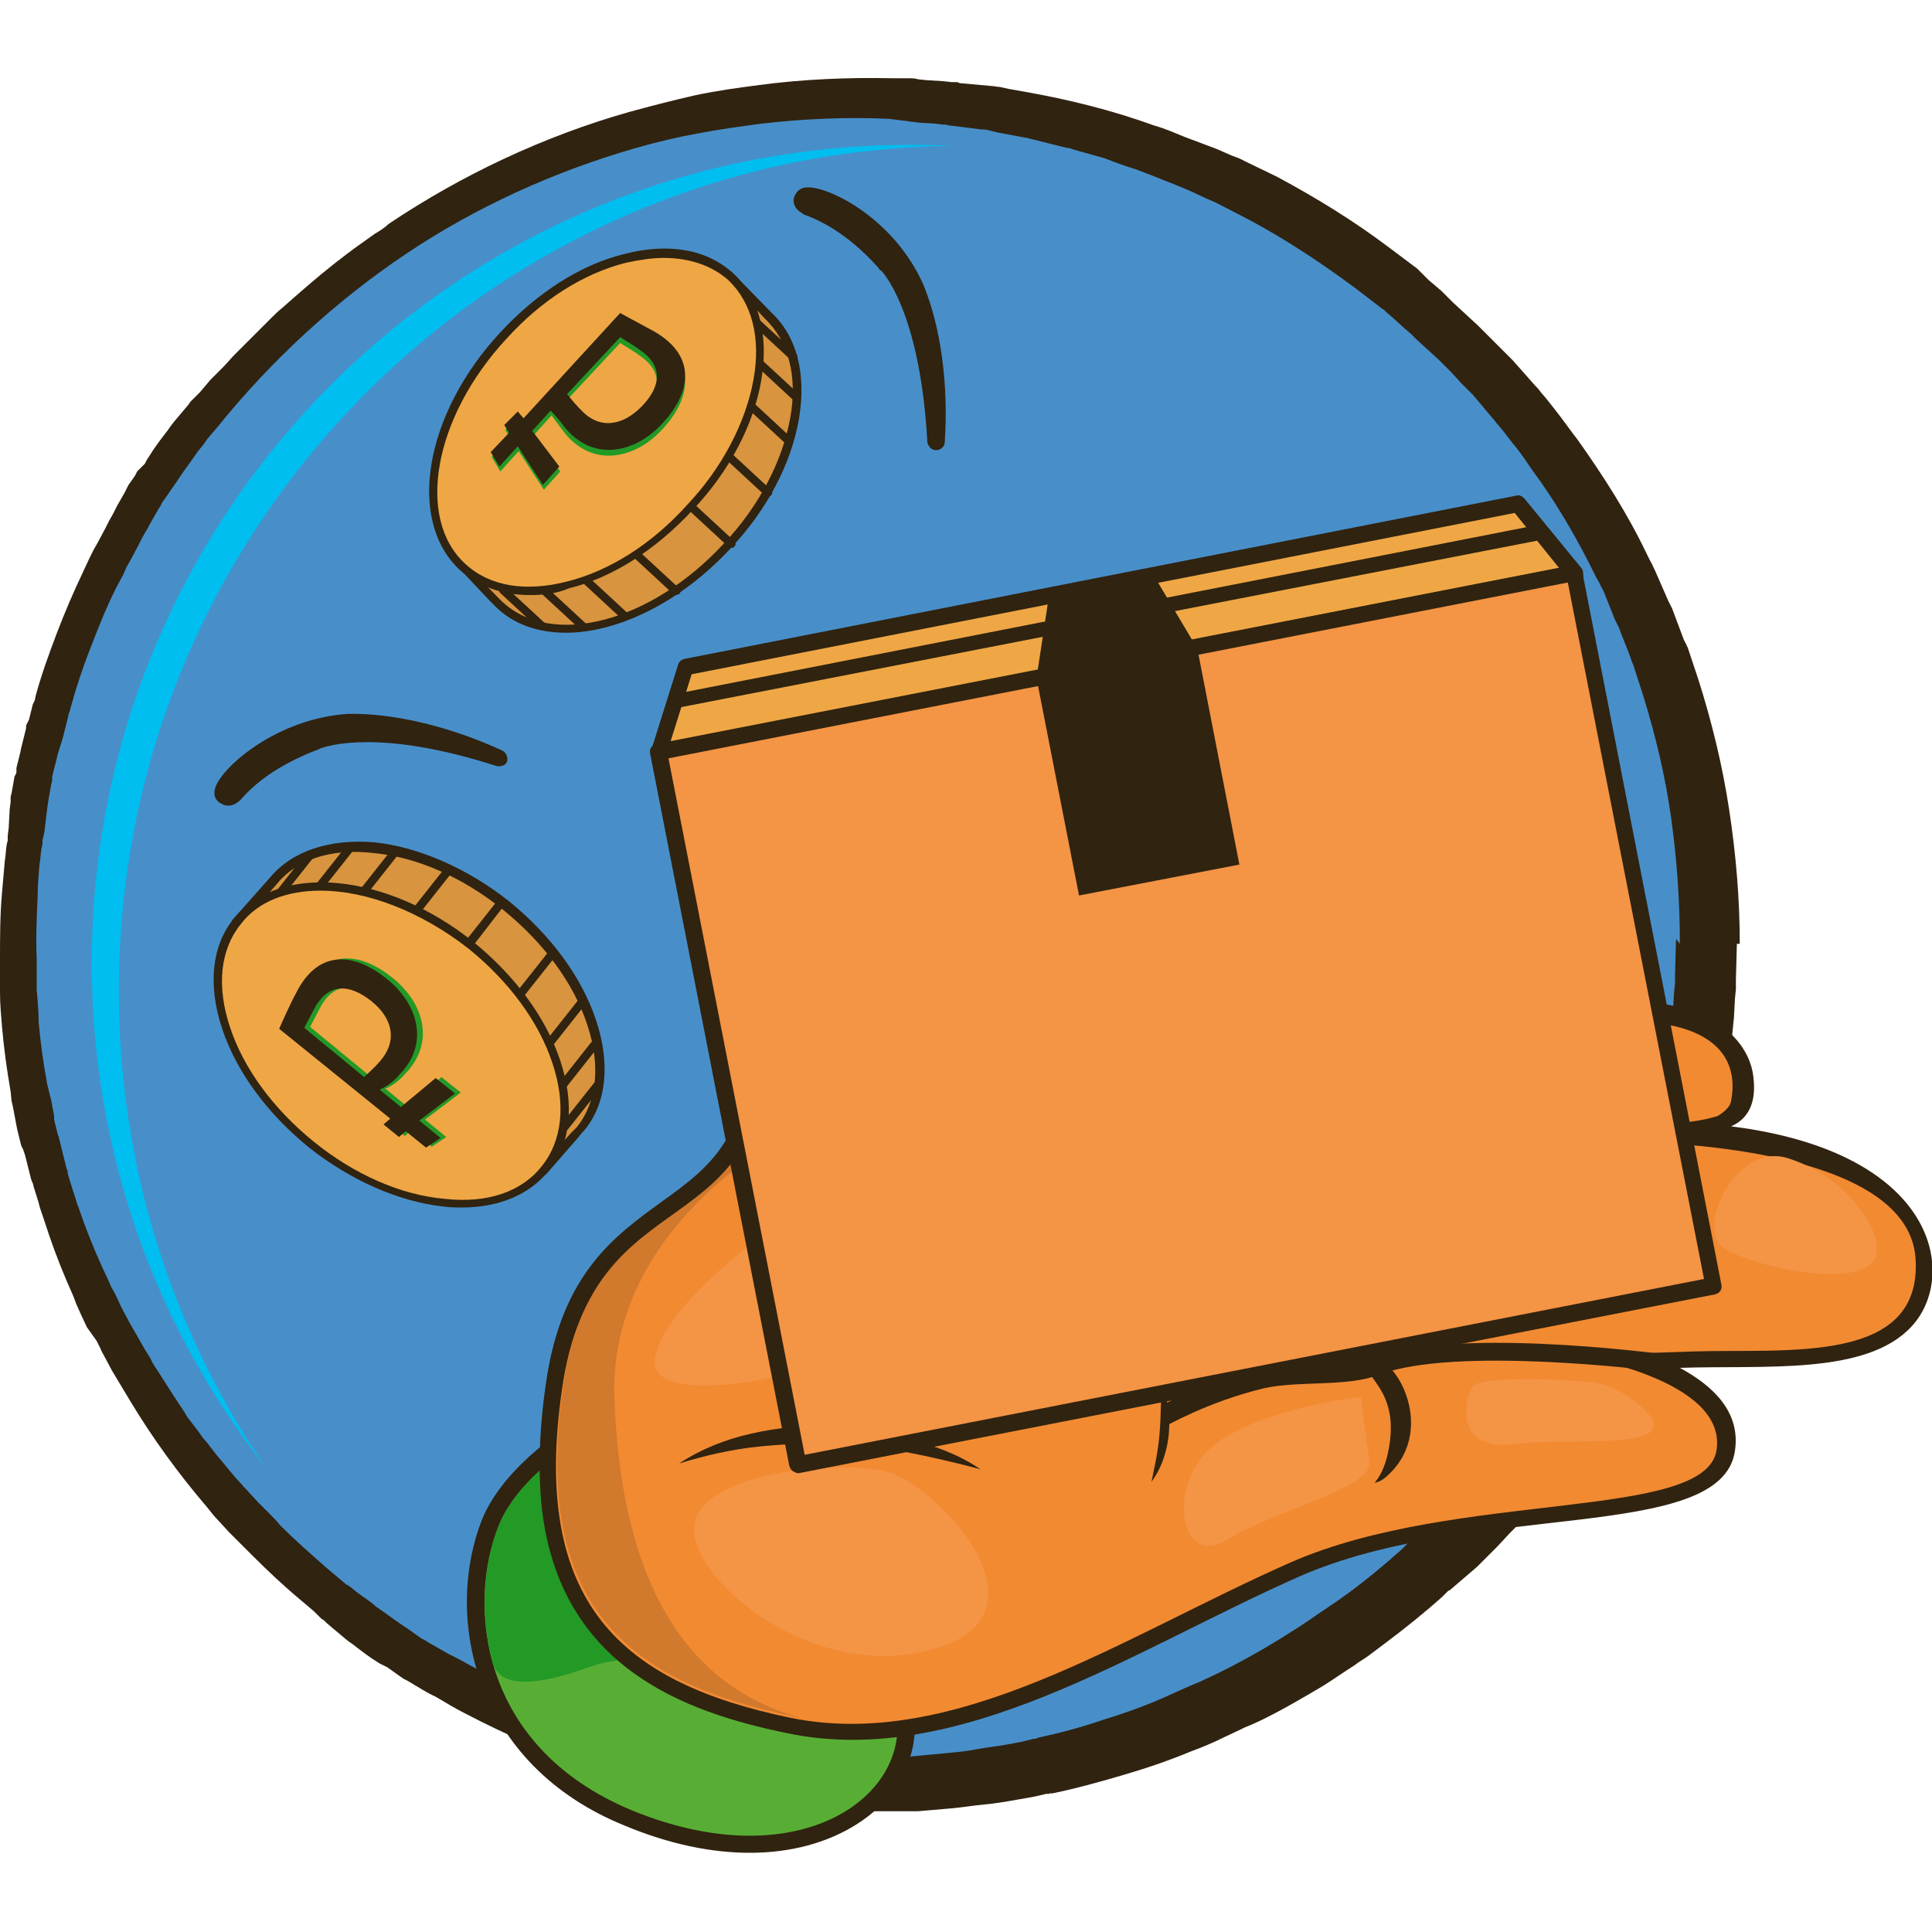 <?xml version="1.0" encoding="utf-8"?>
<!-- Generator: Adobe Illustrator 24.1.1, SVG Export Plug-In . SVG Version: 6.00 Build 0)  -->
<svg version="1.1" id="Слой_1" xmlns="http://www.w3.org/2000/svg" xmlns:xlink="http://www.w3.org/1999/xlink" x="0px" y="0px"
	 viewBox="0 0 200 200" style="enable-background:new 0 0 200 200;" xml:space="preserve">
<style type="text/css">
	.st0{fill:#488FCA;}
	.st1{fill:#00BEEF;}
	.st2{fill:#302310;}
	.st3{fill:#D8943E;}
	.st4{fill:#EFA745;}
	.st5{fill:#239926;}
	.st6{fill:#58AE35;}
	.st7{fill:#F28A32;}
	.st8{fill:#D1792C;}
	.st9{fill:#F49445;}
</style>
<g>
	<path id="XMLID_939_" class="st0" d="M176.9,97.7c0,22.5-8.5,43.1-22.5,58.6c-0.6,0.6-1.1,1.2-1.7,1.9c-0.1,0.1-0.1,0.1-0.2,0.2
		c-0.5,0.5-1,1.1-1.6,1.6c-0.9,0.9-1.9,1.8-2.9,2.7c-2.3,2-4.6,4-7.1,5.8c-2.4,1.7-4.8,3.3-7.3,4.8c-1.9,1.1-3.7,2.1-5.7,3.1
		c-0.7,0.4-1.5,0.7-2.3,1.1c-2.8,1.3-5.7,2.4-8.6,3.4c-2.8,1-5.8,1.8-8.7,2.4c0,0-0.1,0-0.1,0c-3.1,0.7-6.3,1.2-9.6,1.6
		c-1.7,0.2-3.3,0.3-5,0.4c-1.4,0.1-2.9,0.1-4.3,0.1c-0.2,0-0.4,0-0.7,0c-2.6,0-5.2-0.2-7.8-0.4c-1.1-0.1-2.2-0.2-3.3-0.4
		c-2.5-0.3-5-0.8-7.4-1.3c-1.7-0.4-3.3-0.8-5-1.3c-1.6-0.5-3.2-1-4.7-1.5c-2.9-1-5.7-2.2-8.4-3.4c-2-1-4-2-5.9-3.1
		c-0.1-0.1-0.2-0.1-0.3-0.2c-0.7-0.4-1.5-0.9-2.2-1.3c-0.1-0.1-0.2-0.2-0.4-0.2c-0.6-0.4-1.3-0.8-1.9-1.2c-1.8-1.2-3.5-2.4-5.2-3.7
		c-0.1-0.1-0.2-0.1-0.2-0.2c-0.4-0.3-0.8-0.6-1.2-0.9c-0.9-0.7-1.7-1.4-2.6-2.1c-0.3-0.3-0.6-0.5-0.9-0.8c-1.7-1.5-3.4-3.2-5-4.9
		c-0.1-0.1-0.2-0.2-0.3-0.3c-9.5-10.1-16.6-22.4-20.6-36.1c-0.3-1.2-0.7-2.4-1-3.7c-0.1-0.4-0.2-0.8-0.3-1.2
		c-0.1-0.3-0.2-0.6-0.2-0.9c-0.2-0.7-0.3-1.5-0.4-2.2c-0.1-0.5-0.2-1-0.3-1.5c-0.6-3.5-1-7-1.1-10.6c0-0.8-0.1-1.6-0.1-2.4
		c0-0.1,0-0.1,0-0.2c0-0.5,0-1.1,0-1.6c0-3.7,0.2-7.2,0.6-10.7c0.2-1.2,0.3-2.5,0.5-3.7c0,0,0,0,0-0.1c0.2-1,0.4-2.1,0.6-3.1
		c0.1-0.7,0.3-1.3,0.4-2C4,78,4,78,4,78c0.2-0.7,0.3-1.5,0.5-2.2c0.2-0.8,0.4-1.6,0.7-2.5c0.1-0.3,0.2-0.6,0.3-0.9
		c1.3-4.3,2.9-8.5,4.9-12.5c0.2-0.5,0.5-1,0.7-1.4c0.1-0.2,0.2-0.4,0.3-0.6c0.4-0.8,0.9-1.7,1.3-2.5c0.3-0.6,0.6-1.1,1-1.7
		c0.3-0.6,0.7-1.2,1.1-1.8c0.1-0.1,0.2-0.2,0.2-0.4c0.3-0.5,0.6-0.9,0.9-1.4c0.3-0.4,0.6-0.9,0.8-1.3c0.9-1.3,1.8-2.5,2.7-3.8
		c0.6-0.8,1.3-1.7,1.9-2.5c0-0.1,0.1-0.1,0.1-0.2c0.9-1.1,1.7-2.1,2.7-3.1c0.2-0.2,0.3-0.3,0.4-0.5c0.2-0.2,0.3-0.3,0.4-0.5
		c0.2-0.2,0.3-0.3,0.5-0.5c0.1-0.1,0.2-0.2,0.3-0.3c0.3-0.3,0.6-0.6,0.9-0.9c15.9-16.2,38.1-26.4,62.6-26.4
		C137.7,10.1,176.9,49.3,176.9,97.7z"/>
	<path id="XMLID_927_" class="st1" d="M12.3,102.6c0,18.3,5.6,35.3,15.2,49.3c-11.3-14.4-18-32.5-18-52.2
		c0-46.8,37.9-84.7,84.7-84.7c1.4,0,2.8,0,4.2,0.1C50.8,15.7,12.3,54.6,12.3,102.6z"/>
	<path id="XMLID_298_" class="st2" d="M179.8,97.7l-0.1,3.7v0.5l0,0.5l-0.1,1l-0.1,1.9l-0.1,1l-0.1,1l-0.2,1.9l-0.1,1l-0.1,0.5
		l-0.1,0.5l-0.3,1.9c-0.1,0.6-0.2,1.3-0.3,1.9l-0.4,1.9l-0.4,1.9c-0.1,0.3-0.2,0.6-0.2,0.9l-0.2,0.9c-0.3,1.2-0.6,2.5-1,3.7
		l-0.6,1.8l-0.3,0.9l-0.3,0.9l-0.6,1.8c-0.2,0.6-0.4,1.2-0.7,1.8l-0.7,1.8l-0.4,0.9c-0.1,0.3-0.2,0.6-0.4,0.9l-1.6,3.5l-1.8,3.4
		c-0.6,1.1-1.3,2.2-1.9,3.3c-0.1,0.1-0.2,0.3-0.2,0.4l-0.2,0.4l-0.5,0.8l-1.1,1.6c-0.3,0.5-0.7,1.1-1.1,1.6l-1.1,1.5
		c-0.2,0.2-0.4,0.5-0.6,0.8l-0.6,0.7l-1.2,1.5l-0.6,0.7c-0.2,0.2-0.4,0.5-0.6,0.7l-1.3,1.5L157,158l-0.2,0.2l-0.1,0.1l-0.1,0.1
		l-0.3,0.3l-1.3,1.4c-0.3,0.3-0.5,0.5-0.7,0.7l-0.6,0.6l-0.3,0.3l-0.2,0.2l-0.2,0.2l-0.1,0.1l-0.7,0.6l-1.4,1.2l-0.7,0.6l-0.2,0.1
		l-0.1,0.1l-0.2,0.2l-0.3,0.3c-1.9,1.7-3.9,3.3-5.9,4.8l-0.8,0.6l-0.8,0.6c-0.5,0.4-1.1,0.7-1.6,1.1c-1.1,0.7-2.1,1.4-3.2,2.1
		c-2.2,1.3-4.4,2.6-6.7,3.7l-0.9,0.4l-0.5,0.2l-0.4,0.2l-1.7,0.8c-1.2,0.6-2.4,1.1-3.5,1.5c-2.4,1-4.8,1.8-7.2,2.5
		c-2.4,0.7-4.9,1.4-7.4,1.9l0.2-0.1c-0.1,0-0.7,0.2-0.3,0.1l-0.1,0l-0.2,0l-0.4,0.1l-0.9,0.2c-0.6,0.1-1.1,0.2-1.7,0.3
		c-1.1,0.2-2.3,0.4-3.4,0.5s-2.3,0.3-3.4,0.4c-1.2,0.1-2.3,0.2-3.5,0.3l-0.9,0l-0.4,0h-0.2h-0.1h-0.2l-1.7,0l-1.7,0h-0.4h-0.2H89
		h-0.8c-2.3,0-4.6-0.2-6.9-0.4l-0.4,0l-0.2,0l-0.2,0l-0.8-0.1l-1.7-0.2l-0.4-0.1l-0.2,0l-0.3,0l-0.9-0.1c-0.6-0.1-1.1-0.2-1.7-0.3
		c-1.1-0.2-2.3-0.4-3.4-0.6c-0.6-0.1-1.1-0.2-1.7-0.4c-0.6-0.1-1.1-0.3-1.7-0.4c-2.3-0.6-4.5-1.2-6.7-2c-2.2-0.7-4.4-1.6-6.5-2.5
		c-2.1-0.9-4.2-1.9-6.3-3c-1-0.5-2-1.1-3-1.7l-0.4-0.2l-0.4-0.2l-0.7-0.4l-1.5-0.9l-0.4-0.2l-0.3-0.2l-0.7-0.5l-0.7-0.5l-0.4-0.2
		l-0.4-0.2c-1-0.6-1.9-1.3-2.8-2c-0.5-0.3-0.9-0.7-1.4-1.1l-0.6-0.5l-0.7-0.6l-0.3-0.3l-0.2-0.1l-0.1-0.1l-0.1-0.1l-0.6-0.6
		l-1.3-1.1c-1.8-1.5-3.5-3.1-5.1-4.7c-0.4-0.4-0.8-0.8-1.2-1.2l-0.6-0.6l-0.6-0.6l-1.1-1.2c-0.4-0.4-0.8-0.9-1.1-1.3
		c-3-3.5-5.7-7.2-8.1-11.2c-0.3-0.5-0.6-1-0.9-1.5c-0.3-0.5-0.6-1-0.9-1.5l-0.8-1.5c-0.1-0.2-0.3-0.5-0.4-0.8l-0.4-0.8L9,137.4
		l-0.7-1.5L7.9,135l-0.3-0.8l-0.7-1.6c-0.9-2.1-1.7-4.3-2.4-6.5c-0.2-0.6-0.4-1.1-0.5-1.6l-0.5-1.6l-0.1-0.4l-0.1-0.2L3.2,122
		L3,121.2l-0.4-1.6l-0.2-0.6l-0.1-0.2l-0.1-0.2l-0.1-0.4l-0.2-0.8l-0.1-0.4l-0.1-0.5l-0.3-1.6l-0.1-0.5l-0.1-0.4L1.1,113
		c-0.4-2.3-0.7-4.5-0.9-6.8C0.1,105,0,103.9,0,102.7l0-0.9l0-0.8l0-0.8v-0.4v-0.2v-0.2c0-2.3,0-4.6,0.2-6.9c0.1-1.1,0.2-2.3,0.3-3.4
		c0.1-0.6,0.1-1.1,0.2-1.7l0.1-0.4v-0.1l0-0.2l0-0.2l0.1-0.8L1,83.8L1.1,83c0,0,0-0.2,0-0.2l0-0.1l0-0.2l0.1-0.4l0.3-1.7L1.7,80
		l0-0.2l0-0.2l0-0.1l0.2-0.8l0.2-0.8l0.1-0.5L2.3,77l0.4-1.6l0-0.1l0-0.2l0.1-0.2L3,74.5l0.2-0.8l0.2-0.8l0.1-0.2l0.1-0.2L3.7,72
		c0.6-2.2,1.4-4.4,2.2-6.5s1.7-4.2,2.7-6.3l0.7-1.5l0.2-0.4l0.1-0.2l0.1-0.2l0.4-0.7l0.8-1.5l0.1-0.2l0.1-0.2l0.2-0.4l0.4-0.7
		l0.2-0.4l0.1-0.2l0.1-0.2l0.4-0.7l0.4-0.7l0.2-0.4l0.2-0.4l0.5-0.7l0.2-0.3l0.2-0.4L15,48l0.2-0.4l0.2-0.3c0.6-1,1.3-1.9,2-2.8
		l0.2-0.3l0.3-0.4l0.5-0.6l1.1-1.3l0.2-0.3l0.2-0.2l0.2-0.2l0.6-0.6l1.1-1.3l0.6-0.6l0.3-0.3l0.2-0.2l0.2-0.2
		c0.4-0.4,0.8-0.9,1.2-1.3l0.6-0.6l0.6-0.6l0.2-0.2l0.2-0.2l0.3-0.3l0.6-0.6c0.4-0.4,0.8-0.8,1.2-1.2c0.4-0.4,0.8-0.8,1.3-1.2
		c1.7-1.5,3.4-3,5.3-4.5c0.9-0.7,1.8-1.4,2.8-2.1l1.4-1c0.5-0.3,1-0.6,1.4-1c7.6-5.1,16.1-9.1,24.9-11.6c2.2-0.6,4.5-1.2,6.7-1.7
		c2.3-0.5,4.5-0.8,6.8-1.1c4.5-0.6,9.2-0.8,13.8-0.7l1.7,0c0.3,0,0.6,0,0.9,0.1l0.9,0.1l1.7,0.1l0.9,0.1l0.4,0c0.2,0,0.3,0,0.4,0.1
		l3.3,0.3c0.3,0,0.6,0.1,0.9,0.1l0.9,0.2l1.7,0.3c4.5,0.8,9,1.9,13.4,3.5c1.1,0.3,2.2,0.8,3.2,1.2l1.6,0.6c0.3,0.1,0.5,0.2,0.8,0.3
		l0.8,0.3l1.6,0.7l0.8,0.3l0.4,0.2l0.4,0.2l3.1,1.5c4.1,2.2,8,4.6,11.7,7.4l2.8,2.1l0.3,0.3l0.3,0.3l0.6,0.6l1.3,1.1l0.6,0.6
		l0.3,0.3l0.3,0.3l1.3,1.2l1.3,1.2l0.3,0.3l0.3,0.3l0.6,0.6l1.2,1.2l0.6,0.6c0.1,0.1,0.2,0.2,0.3,0.3l0.3,0.3l2.3,2.6
		c0.2,0.2,0.4,0.4,0.6,0.7l0.6,0.7l1.1,1.4c0.7,0.9,1.4,1.9,2.1,2.8c2.7,3.8,5.2,7.7,7.2,11.9l0.4,0.8c0.1,0.1,0.1,0.2,0.2,0.4
		l0.2,0.4l0.7,1.6l0.7,1.6l0.2,0.4l0.2,0.4l0.3,0.8l0.6,1.6l0.3,0.8l0.2,0.4c0.1,0.1,0.1,0.3,0.2,0.4l1.1,3.3
		c1.4,4.4,2.5,8.9,3.2,13.5c0.7,4.6,1.1,9.2,1.1,13.9L179.8,97.7z M173.9,97.7c0-4.3-0.3-8.7-0.9-13c-0.6-4.3-1.6-8.5-2.9-12.7
		l-1-3.1c-0.1-0.2-0.2-0.5-0.3-0.8l-0.3-0.8l-0.6-1.5l-0.3-0.8l-0.2-0.4l-0.2-0.4l-0.6-1.5l-0.6-1.5l-0.2-0.4
		c-0.1-0.1-0.1-0.2-0.2-0.4l-0.4-0.7c-1.9-3.9-4.1-7.7-6.7-11.2c-0.6-0.9-1.2-1.8-1.9-2.6l-1-1.3l-0.5-0.6c-0.2-0.2-0.3-0.4-0.5-0.6
		l-2.1-2.5l-0.3-0.3c-0.1-0.1-0.2-0.2-0.3-0.3l-0.6-0.6l-1.1-1.2l-0.6-0.6l-0.3-0.3l-0.3-0.3l-1.2-1.1l-1.2-1.1l-0.3-0.3l-0.3-0.3
		l-0.6-0.5l-1.2-1.1l-0.6-0.5l-0.3-0.3l-0.3-0.2l-2.6-2c-3.5-2.6-7.1-5-11-7.1l-2.9-1.5l-0.4-0.2l-0.4-0.2l-0.7-0.3l-1.5-0.7
		l-0.7-0.3c-0.2-0.1-0.5-0.2-0.7-0.3l-1.5-0.6c-1-0.4-2-0.8-3.1-1.2c-1-0.3-2.1-0.7-3.1-1.1l-3.2-0.9c-0.3-0.1-0.5-0.2-0.8-0.2
		l-0.8-0.2l-1.6-0.4l-1.6-0.4l-1.6-0.3l-1.6-0.3l-0.8-0.2c-0.3-0.1-0.6-0.1-0.8-0.1l-3.2-0.4c-0.1,0-0.3,0-0.4-0.1l-0.4,0l-0.8-0.1
		l-1.6-0.1l-0.8-0.1c-0.3,0-0.5-0.1-0.8-0.1L92,12.3c-4.4-0.2-8.8,0-13.2,0.5c-2.2,0.3-4.4,0.6-6.5,1c-2.2,0.4-4.3,0.9-6.4,1.5
		c-8.4,2.4-16.6,6.1-23.9,11S28.1,37.3,22.6,44.1l-1.1,1.3L21,46.1l-0.5,0.6c-0.6,0.9-1.3,1.8-1.9,2.7l-0.2,0.3l-0.2,0.3l-0.5,0.7
		l-0.2,0.3l-0.2,0.3l-0.5,0.7l-0.1,0.2l-0.1,0.2l-0.2,0.3l-0.4,0.7l-0.4,0.7l-0.1,0.2l-0.1,0.1c0-0.1,0,0,0,0.1L15.1,55l-0.4,0.7
		l-0.2,0.4l-0.1,0.2l-0.1,0.2L13.5,58l-0.4,0.7l-0.3,0.7L12,60.9c-1,2-1.8,4-2.6,6.1c-0.8,2-1.5,4.1-2.1,6.3l-0.1,0.4l-0.1,0.2
		L7.1,74l-0.2,0.8l-0.4,1.6L6,78l-0.1,0.4l-0.1,0.4l-0.2,0.8l-0.2,0.8l0,0.1c0-0.1,0,0,0,0.1l0,0.2l-0.1,0.4L5,82.9l-0.1,0.7
		l-0.1,0.8l-0.2,1.7L4.4,87l0,0.2c0,0,0,0.1,0,0.1v0.1l-0.1,0.4c-0.1,0.6-0.1,1.1-0.2,1.6c-0.1,1.1-0.2,2.2-0.2,3.3
		c-0.1,2.2-0.2,4.4-0.1,6.6v0.2v0.2l0,0.4l0,0.8l0,0.8l0,0.8c0.1,1.1,0.2,2.2,0.2,3.3c0.2,2.2,0.5,4.4,0.9,6.5l0.2,0.8l0.1,0.4
		l0.1,0.4l0.3,1.6l0,0.1v0.1l0,0.2l0.1,0.4l0.2,0.8l0.1,0.4l0.1,0.2c0,0.1,0,0,0,0l0,0.1l0.2,0.8l0.4,1.6l0.2,0.8l0.1,0.2
		c0-0.1,0,0,0,0.1l0,0.1l0.1,0.4l0.5,1.6c0.2,0.5,0.3,1.1,0.5,1.5c0.7,2.1,1.5,4.1,2.4,6.1l0.7,1.5l0.3,0.7l0.4,0.7l0.7,1.5l0.8,1.5
		l0.4,0.7c0.1,0.2,0.3,0.5,0.4,0.7l0.8,1.4c0.3,0.5,0.6,0.9,0.8,1.4c0.3,0.5,0.6,0.9,0.9,1.4l0.9,1.4c0.3,0.5,0.6,0.9,0.9,1.4
		c0.3,0.4,0.6,0.9,0.9,1.4l1,1.3c0.3,0.4,0.6,0.9,1,1.3c0.3,0.4,0.7,0.9,1,1.3c0.7,0.8,1.4,1.7,2.1,2.5c0.4,0.4,0.7,0.8,1.1,1.2
		l1.1,1.2l0.6,0.6l0.6,0.6c0.4,0.4,0.8,0.8,1.1,1.2c1.5,1.5,3.2,3,4.8,4.4l1.3,1.1l0.6,0.5l0.1,0.1c0.1,0.1,0,0,0,0l0.2,0.1l0.3,0.2
		l0.6,0.5l0.7,0.5c0.4,0.3,0.9,0.6,1.3,1c0.9,0.6,1.8,1.3,2.7,1.9l0.3,0.2l0.3,0.2l0.7,0.5l0.7,0.5l0.4,0.2l0.3,0.2l1.4,0.8l0.7,0.4
		l0.2,0.1l0.2,0.1l0.4,0.2c1,0.5,1.9,1.1,2.9,1.5c1.9,1,3.9,1.9,5.9,2.7c2,0.8,4.1,1.6,6.2,2.3c2.1,0.7,4.2,1.3,6.3,1.8
		c0.5,0.1,1.1,0.2,1.6,0.4c0.6,0.1,1.1,0.2,1.6,0.3c1.1,0.2,2.1,0.4,3.2,0.6c0.5,0.1,1.1,0.2,1.6,0.2l0.8,0.1h0.1c0,0,0.1,0,0.1,0
		l0.2,0l0.4,0l1.7,0.2l0.8,0.1H81c0.1,0,0,0,0.1,0l0.2,0l0.4,0c2.2,0.2,4.4,0.3,6.5,0.3h0.8h0.1c0,0,0.2,0,0,0h0.2h0.4l1.7-0.1
		l1.7-0.1h0.2h0.1c-0.1,0,0,0,0,0l0.4,0l0.8-0.1c1.1-0.1,2.2-0.2,3.2-0.3c1.1-0.1,2.2-0.2,3.2-0.4s2.1-0.3,3.2-0.5
		c0.5-0.1,1.1-0.2,1.6-0.3l0.8-0.2l0.4-0.1l0.2,0l0.1,0c0.4-0.1-0.1,0-0.1,0l0.2-0.1c2.3-0.5,4.6-1.1,6.9-1.9
		c2.3-0.7,4.5-1.5,6.7-2.5c1.1-0.5,2.2-1,3.2-1.4l1.7-0.8l0.4-0.2l0.4-0.2l0.8-0.4c2.1-1.1,4.2-2.3,6.2-3.6c1-0.6,2-1.3,3-2
		c0.5-0.3,1-0.7,1.5-1l0.7-0.5l0.7-0.5c1.9-1.4,3.7-2.9,5.5-4.5l0.3-0.3l0.2-0.2l0.1-0.1c-0.1,0.1,0,0,0,0l0,0l0,0l0.7-0.6l1.3-1.3
		l0.7-0.6l0.1-0.1l0,0c0,0-0.1,0.1-0.1,0.1l0,0l0.2-0.2l0.3-0.3l0.6-0.6c0.2-0.2,0.5-0.5,0.6-0.6l1.2-1.4l0.3-0.3l0,0l0,0
		c0,0.1,0,0,0,0l0.1-0.1l0.2-0.2l0.6-0.7l1.1-1.4c0.2-0.2,0.4-0.4,0.6-0.7l0.6-0.7l1.1-1.4l0.6-0.7c0.2-0.2,0.3-0.5,0.5-0.7l1-1.5
		c0.3-0.5,0.7-1,1-1.5l1-1.5l0.5-0.7l0.2-0.4c0.1-0.1,0.2-0.2,0.2-0.4c0.6-1,1.2-2,1.8-3.1l1.7-3.2l1.5-3.2c0.1-0.3,0.2-0.5,0.4-0.8
		l0.3-0.8l0.7-1.6c0.2-0.6,0.4-1.1,0.6-1.7l0.6-1.7l0.3-0.8l0.3-0.8l0.6-1.7c0.4-1.1,0.6-2.3,1-3.4l0.2-0.9c0.1-0.3,0.2-0.6,0.2-0.9
		l0.4-1.7l0.4-1.7l0.3-1.8l0.3-1.8l0.1-0.4l0.1-0.4l0.1-0.9l0.2-1.8l0.1-0.9l0.1-0.9l0.1-1.7l0.1-0.9c0-0.2,0-0.3,0-0.4v-0.5
		l0.1-3.7L173.9,97.7z"/>
	<g>
		<g>
			<path class="st3" d="M79.4,32.6l-3.8-3.9l-1.4,1.5c-5.5-0.7-12.7,2.3-18.3,8.4S47.8,52.2,49,57.7l-1,1.1l3.2,3.3
				c0.2,0.2,0.4,0.4,0.6,0.6c5.4,5,15.9,2.2,23.6-6.1S84.7,37.6,79.4,32.6z"/>
			<path class="st2" d="M58.6,65.5c-2.8,0-5.3-0.8-7.2-2.6c-0.2-0.2-0.4-0.4-0.6-0.6l-3.4-3.6l1.1-1.2c-1.1-5.7,1.6-13.2,7.1-19.1
				c5.4-5.9,12.7-9.3,18.5-8.6l1.6-1.7l4.1,4.2c2.7,2.5,3.7,6.4,2.9,11.1c-0.8,4.6-3.3,9.4-7.1,13.4C70.4,62.4,63.9,65.5,58.6,65.5z
				 M48.5,58.7l2.9,3c0.2,0.2,0.4,0.4,0.6,0.6c5.2,4.8,15.4,2.1,22.9-6c3.7-3.9,6.1-8.6,6.9-13c0.8-4.4-0.2-8-2.6-10.3l0,0l-3.4-3.6
				l-1.3,1.4l-0.2,0c-5.6-0.7-12.6,2.5-18,8.3s-8,13.1-6.8,18.5l0.1,0.2L48.5,58.7z"/>
		</g>
		<path class="st2" d="M82.1,37.3c-0.1,0-0.2,0-0.3-0.1l-4-3.7c-0.2-0.2-0.2-0.4,0-0.6s0.4-0.2,0.6,0l4,3.7c0.2,0.2,0.2,0.4,0,0.6
			C82.3,37.3,82.2,37.3,82.1,37.3z"/>
		<path class="st2" d="M82.4,41.5c-0.1,0-0.2,0-0.3-0.1l-4-3.7c-0.2-0.2-0.2-0.4,0-0.6c0.2-0.2,0.4-0.2,0.6,0l4,3.7
			c0.2,0.2,0.2,0.4,0,0.6C82.6,41.4,82.5,41.5,82.4,41.5z"/>
		<path class="st2" d="M81.6,46c-0.1,0-0.2,0-0.3-0.1l-4-3.7c-0.2-0.2-0.2-0.4,0-0.6s0.4-0.2,0.6,0l4,3.7c0.2,0.2,0.2,0.4,0,0.6
			C81.9,46,81.8,46,81.6,46z"/>
		<path class="st2" d="M79.5,51.4c-0.1,0-0.2,0-0.3-0.1l-4-3.7c-0.2-0.2-0.2-0.4,0-0.6s0.4-0.2,0.6,0l4,3.7c0.2,0.2,0.2,0.4,0,0.6
			C79.7,51.4,79.6,51.4,79.5,51.4z"/>
		<path class="st2" d="M75.7,56.7c-0.1,0-0.2,0-0.3-0.1l-4-3.7c-0.2-0.2-0.2-0.4,0-0.6c0.2-0.2,0.4-0.2,0.6,0l4,3.7
			c0.2,0.2,0.2,0.4,0,0.6C76,56.7,75.8,56.7,75.7,56.7z"/>
		<path class="st2" d="M56.1,65.2c-0.1,0-0.2,0-0.3-0.1l-4-3.7c-0.2-0.2-0.2-0.4,0-0.6c0.2-0.2,0.4-0.2,0.6,0l4,3.7
			c0.2,0.2,0.2,0.4,0,0.6C56.3,65.2,56.2,65.2,56.1,65.2z"/>
		<path class="st2" d="M60.3,65.2c-0.1,0-0.2,0-0.3-0.1l-4-3.7c-0.2-0.2-0.2-0.4,0-0.6c0.2-0.2,0.4-0.2,0.6,0l4,3.7
			c0.2,0.2,0.2,0.4,0,0.6C60.5,65.2,60.4,65.2,60.3,65.2z"/>
		<path class="st2" d="M64.7,64.2c-0.1,0-0.2,0-0.3-0.1l-4-3.7c-0.2-0.2-0.2-0.4,0-0.6s0.4-0.2,0.6,0l4,3.7c0.2,0.2,0.2,0.4,0,0.6
			C65,64.1,64.8,64.2,64.7,64.2z"/>
		<path class="st2" d="M70,61.6c-0.1,0-0.2,0-0.3-0.1l-4-3.7c-0.2-0.2-0.2-0.4,0-0.6c0.2-0.2,0.4-0.2,0.6,0l4,3.7
			c0.2,0.2,0.2,0.4,0,0.6C70.2,61.5,70.1,61.6,70,61.6z"/>
		<g>
			
				<ellipse transform="matrix(0.679 -0.734 0.734 0.679 -12.277 59.418)" class="st4" cx="61.8" cy="43.7" rx="20.4" ry="13.2"/>
			<path class="st2" d="M54.8,61.6c-2.8,0-5.3-0.9-7.2-2.6c-5.5-5.1-3.7-16.1,4.2-24.6c3.8-4.1,8.3-7,12.8-8.1
				c4.6-1.2,8.6-0.5,11.3,2s3.7,6.4,2.9,11.1c-0.8,4.6-3.3,9.4-7.1,13.4c-3.8,4.1-8.3,7-12.8,8.1C57.5,61.5,56.1,61.6,54.8,61.6z
				 M68.7,26.7c-1.2,0-2.5,0.2-3.9,0.5c-4.4,1.1-8.8,3.9-12.4,7.9c-7.5,8.1-9.4,18.6-4.2,23.3c2.5,2.3,6.2,2.9,10.5,1.8
				c4.4-1.1,8.8-3.9,12.4-7.9c3.7-3.9,6.1-8.6,6.9-13c0.8-4.4-0.2-8-2.6-10.3C73.7,27.5,71.4,26.7,68.7,26.7z"/>
		</g>
		<path class="st5" d="M58.6,45c2.9,3.4,7.2,2.5,10-0.6c2.7-2.9,3.8-6.8-0.9-9.5c-0.9-0.5-2.8-1.5-3.5-1.9l-10,10.9L53.7,43
			l-1.4,1.5l0.5,0.8l-1.9,2l0.9,1.5l1.9-2.1l2.6,4l1.7-1.9l-2.8-3.7l1.9-2.1C57.6,43.7,58.2,44.5,58.6,45z M64.2,35.5
			c0.6,0.4,1.5,0.9,2,1.3c2.4,1.6,2.3,3.7,0.3,5.8c-2.1,2.2-4.5,2.4-6.3,0.5c-0.6-0.6-1-1.1-1.5-1.7L64.2,35.5z"/>
		<path class="st2" d="M58.6,44.4c2.9,3.4,7.2,2.5,10-0.6c2.7-2.9,3.8-6.8-0.9-9.5c-0.9-0.5-2.8-1.5-3.5-1.9l-10,10.9l-0.6-0.7
			L52.2,44l0.5,0.8l-1.9,2l0.9,1.5l1.9-2.1l2.6,4l1.7-1.9l-2.8-3.7l1.9-2.1C57.6,43.1,58.2,43.9,58.6,44.4z M64.2,34.9
			c0.6,0.4,1.5,0.9,2,1.3c2.4,1.6,2.3,3.7,0.3,5.8c-2.1,2.2-4.5,2.4-6.3,0.5c-0.6-0.6-1-1.1-1.5-1.7L64.2,34.9z"/>
	</g>
	<g>
		<g>
			<path class="st3" d="M28.2,91.4l-3.6,4l1.6,1.3c-0.4,5.6,3.2,12.5,9.7,17.7s14,7.1,19.4,5.6l1.2,0.9l3-3.4
				c0.2-0.2,0.4-0.4,0.6-0.6c4.5-5.7,1.1-16-7.7-23.1S32.7,85.7,28.2,91.4z"/>
			<path class="st2" d="M56.5,121.6l-1.3-1.1c-5.6,1.5-13.3-0.7-19.6-5.8c-6.3-5-10.1-12-9.8-17.9l-1.8-1.5l3.9-4.4
				c2.3-2.8,6.2-4.1,10.9-3.7c4.6,0.5,9.6,2.7,13.9,6.1c4.3,3.5,7.5,7.8,9,12.3c1.5,4.5,1.1,8.6-1.2,11.4c-0.2,0.2-0.4,0.4-0.6,0.7
				L56.5,121.6z M55.3,119.6l1,0.8l2.8-3.1c0.2-0.2,0.4-0.4,0.6-0.6c2.1-2.6,2.5-6.4,1.1-10.6c-1.4-4.3-4.5-8.5-8.7-11.9
				c-4.2-3.4-9-5.5-13.5-5.9c-4.4-0.5-8,0.7-10.1,3.4l0,0l-3.2,3.6l1.5,1.2v0.2c-0.4,5.6,3.4,12.4,9.5,17.3c6.1,4.9,13.6,7.1,19,5.5
				L55.3,119.6z"/>
		</g>
		<path class="st2" d="M28.8,93.2c-0.1,0-0.2,0-0.3-0.1c-0.2-0.2-0.2-0.4-0.1-0.6l3.4-4.3c0.2-0.2,0.4-0.2,0.6-0.1
			c0.2,0.2,0.2,0.4,0.1,0.6L29.1,93C29,93.1,28.9,93.2,28.8,93.2z"/>
		<path class="st2" d="M32.9,92.5c-0.1,0-0.2,0-0.3-0.1c-0.2-0.2-0.2-0.4-0.1-0.6l3.4-4.3c0.2-0.2,0.4-0.2,0.6-0.1s0.2,0.4,0.1,0.6
			l-3.4,4.3C33.2,92.5,33.1,92.5,32.9,92.5z"/>
		<path class="st2" d="M37.5,93c-0.1,0-0.2,0-0.3-0.1c-0.2-0.2-0.2-0.4-0.1-0.6l3.4-4.3c0.2-0.2,0.4-0.2,0.6-0.1
			c0.2,0.2,0.2,0.4,0.1,0.6l-3.4,4.3C37.7,92.9,37.6,93,37.5,93z"/>
		<path class="st2" d="M43.1,94.8c-0.1,0-0.2,0-0.3-0.1c-0.2-0.2-0.2-0.4-0.1-0.6l3.4-4.3c0.2-0.2,0.4-0.2,0.6-0.1
			c0.2,0.2,0.2,0.4,0.1,0.6l-3.4,4.3C43.3,94.7,43.2,94.8,43.1,94.8z"/>
		<path class="st2" d="M48.6,98.1c-0.1,0-0.2,0-0.3-0.1c-0.2-0.2-0.2-0.4-0.1-0.6l3.4-4.3c0.2-0.2,0.4-0.2,0.6-0.1
			c0.2,0.2,0.2,0.4,0.1,0.6L48.9,98C48.8,98.1,48.7,98.1,48.6,98.1z"/>
		<path class="st2" d="M58.5,117.1c-0.1,0-0.2,0-0.3-0.1c-0.2-0.2-0.2-0.4-0.1-0.6l3.4-4.3c0.2-0.2,0.4-0.2,0.6-0.1
			c0.2,0.2,0.2,0.4,0.1,0.6l-3.4,4.3C58.7,117,58.6,117.1,58.5,117.1z"/>
		<path class="st2" d="M58.2,112.9c-0.1,0-0.2,0-0.3-0.1c-0.2-0.2-0.2-0.4-0.1-0.6l3.4-4.3c0.2-0.2,0.4-0.2,0.6-0.1
			c0.2,0.2,0.2,0.4,0.1,0.6l-3.4,4.3C58.4,112.8,58.3,112.9,58.2,112.9z"/>
		<path class="st2" d="M56.8,108.6c-0.1,0-0.2,0-0.3-0.1c-0.2-0.2-0.2-0.4-0.1-0.6l3.4-4.3c0.2-0.2,0.4-0.2,0.6-0.1
			c0.2,0.2,0.2,0.4,0.1,0.6l-3.4,4.3C57,108.5,56.9,108.6,56.8,108.6z"/>
		<path class="st2" d="M53.8,103.5c-0.1,0-0.2,0-0.3-0.1c-0.2-0.2-0.2-0.4-0.1-0.6l3.4-4.3c0.2-0.2,0.4-0.2,0.6-0.1
			c0.2,0.2,0.2,0.4,0.1,0.6l-3.4,4.3C54.1,103.4,53.9,103.5,53.8,103.5z"/>
		<g>
			<ellipse transform="matrix(0.626 -0.78 0.78 0.626 -69.239 72.075)" class="st4" cx="40.5" cy="108.2" rx="13.2" ry="20.4"/>
			<path class="st2" d="M47.8,125c-0.6,0-1.2,0-1.9-0.1c-4.6-0.5-9.6-2.7-13.9-6.1c-4.3-3.5-7.5-7.8-9-12.3
				c-1.5-4.5-1.1-8.6,1.2-11.4c4.7-5.8,15.8-4.8,24.8,2.4l0,0c4.3,3.5,7.5,7.8,9,12.3c1.5,4.5,1.1,8.6-1.2,11.4
				C54.8,123.7,51.6,125,47.8,125z M33.2,92.2c-3.5,0-6.5,1.1-8.3,3.5c-2.1,2.6-2.5,6.4-1.1,10.6c1.4,4.3,4.5,8.5,8.7,11.9
				s9,5.5,13.5,5.9c4.4,0.5,8-0.7,10.1-3.4c2.1-2.6,2.5-6.4,1.1-10.6c-1.4-4.3-4.5-8.5-8.7-11.9C43.5,94.3,37.9,92.2,33.2,92.2z"/>
		</g>
		<path class="st5" d="M41.9,111.2c3.2-3.2,2-7.4-1.3-10c-3.1-2.5-7-3.3-9.4,1.6c-0.5,0.9-1.4,2.9-1.7,3.6l11.5,9.3l-0.7,0.6
			l1.6,1.3l0.7-0.6l2.1,1.7l1.5-1l-2.2-1.8l3.7-2.8l-2-1.6l-3.6,3l-2.2-1.8C40.8,112.3,41.5,111.7,41.9,111.2z M32.1,106.3
			c0.3-0.6,0.8-1.5,1.1-2.1c1.4-2.5,3.5-2.5,5.8-0.7c2.4,1.9,2.7,4.3,0.9,6.3c-0.5,0.6-1.1,1.1-1.6,1.6L32.1,106.3z"/>
		<path class="st2" d="M41.3,111.3c3.2-3.2,2-7.4-1.3-10c-3.1-2.5-7-3.3-9.4,1.6c-0.5,0.9-1.4,2.9-1.7,3.6l11.5,9.3l-0.7,0.6
			l1.6,1.3l0.7-0.6l2.1,1.7l1.5-1l-2.2-1.8l3.7-2.8l-2-1.6l-3.6,3l-2.2-1.8C40.2,112.4,40.9,111.8,41.3,111.3z M31.5,106.4
			c0.3-0.6,0.8-1.5,1.1-2.1c1.4-2.5,3.5-2.5,5.8-0.7c2.4,1.9,2.7,4.3,0.9,6.3c-0.5,0.6-1.1,1.1-1.6,1.6L31.5,106.4z"/>
	</g>
	<g>
		<path class="st2" d="M49.9,157.3c1.9-4.7,7.2-8.9,11.7-11.3c0.2,0.1,6.2-2.3,20.1,12c4.3,4.4,13.3,15,13,21.2
			c-0.2,3.9-2.4,7.4-6.1,9.7c-6.1,3.8-14.8,3.9-23.9,0.1C49.1,182.7,45.9,167.5,49.9,157.3z"/>
		<path class="st6" d="M62.1,147.8c0,0-8.2,4.3-10.5,10.2c-3.2,8-2.1,22.8,13.8,29.4c15.8,6.5,27.1-0.1,27.5-8.2
			C93.3,171,71.2,146.8,62.1,147.8z"/>
		<path class="st5" d="M92,177.4c0.4-8.1-20.8-30.6-29.9-29.6c0,0-8.2,4.3-10.5,10.2c-1.4,3.6-2,8.6-0.7,13.6
			c0.5,4.1,6.7,2.2,10.3,0.9C70.6,169.2,92,177.5,92,177.4z"/>
		<path class="st2" d="M56.1,156.2c-0.4-3.7-0.3-8.1,0.4-12.9c1.6-11.5,7.2-15.4,12-18.9c5-3.6,9.3-6.7,9.1-18.2
			C77,69.8,103.1,79,105,96.1c0.6,5.4-0.8,10.8-2,14.2c4-1,10.9-2.6,18.3-3.7c5.3-0.7,9.1,1.1,14.3-0.4c7.1-2,16.4-4.6,23.9-3
			c3.4-0.7,10.8,0.4,13.1,0.8c6.3,1.1,8.6,4.8,8.9,7.4c0.2,1.6,0.2,4.1-2.3,5.2c21.5,2.7,23.5,15.5,18.7,20.7
			c-4.7,5.1-15.2,4-24,4.3c3.5,1.9,6.3,4.6,5.7,8.6c-1.4,9.6-27.1,5.1-45.1,13c-17.2,7.6-35.2,20-53.1,16.2
			C70.7,177.2,58,172.5,56.1,156.2z"/>
		<path class="st7" d="M100,113c0,0,10.1-2.9,21.6-4.5c5-0.7,9,1.2,14.5-0.4c8.3-2.4,12.9-3.4,20.1-3.4c0.9,0,3.2,0.6,3.3,0.6
			c2-0.6,7.6-0.1,12.7,0.7c6.7,1.1,7.6,4.9,7,8c-0.6,2.9-11.5,4.2-11.5,4.2s29.8-0.3,30.6,12.1c0.7,11-13.3,9.3-22.9,9.6
			c-8.9,0.3-12.4,0.4-12.4,0.4s15.8,2.4,14.7,9.8c-1.1,7.4-26.8,4.1-44,11.6c-17.3,7.6-34.8,19.7-52,16.1
			c-17.2-3.6-26.8-11.7-23.5-34.1c3.2-22.4,21.6-13.5,21.2-37.4C79,76.3,95.6,80.6,101.2,90C106.7,99.4,100,113,100,113z"/>
		<path class="st8" d="M82.8,177.8c-9.4-2.6-18.4-10.7-19.2-33.1c-0.6-17.7,17.5-27,17.5-27s4.3-2.9,2.7-17.2
			c-0.5-4.4-1.4-11.1,1.1-15.4c-3.3,3-5.6,9.5-5.4,21c0.4,23.8-18,14.9-21.2,37.4c-3.2,22.4,6.4,30.5,23.5,34.1
			C82.1,177.7,82.5,177.8,82.8,177.8L82.8,177.8z"/>
		<path class="st2" d="M166.5,132.7c3.4-4.7,1.7-9.8-0.8-14.5c0.1-0.1,0.9-0.7,0.9-0.7C168.6,115.7,172.4,126.9,166.5,132.7z"/>
		<path class="st2" d="M140.9,134.6c2.5-9.5-4.7-12.9-3.3-12.1c-1.1-0.6,2.2-1.5,3.1-0.6C143.5,124.7,143.7,128.9,140.9,134.6z"/>
		<path class="st2" d="M137.5,119.9c1.7-1.3,0.7-8.9-4.1-12c-0.3-0.5,0.3-0.6,0.4-0.7c0.3-0.3,0.7-0.3,1.1,0
			C139.4,110.1,139.8,118.5,137.5,119.9z"/>
		<path class="st2" d="M159.9,112c1.1-1.6-0.3-5.9-1.6-7.2c-1-1,1.4-1.4,2.1-0.1C161.1,106.3,161.6,110.6,159.9,112z"/>
		<path class="st2" d="M143.8,152.6c-0.4,0.4-0.9,0.8-1.5,0.9c1-1.2,1.4-2.8,1.6-4.4c0.7-5.8-3.5-6.8-1.9-8.1
			C143.9,139.6,149,147.6,143.8,152.6z"/>
		<path class="st9" d="M80.8,126.5c0,0-12,8.2-13,14.1c-1,5.9,19.7,1.4,24.9-2.9C98,133.3,85.5,125,80.8,126.5z"/>
		<path class="st9" d="M91.6,152.3c-5-1.2-18.7,0.1-19.7,5.4c-1,5.4,12.1,16.7,24.8,13C109.5,167.1,97.1,153.6,91.6,152.3z"/>
		<path class="st9" d="M100.9,94.9c0,0-8.7-8.1-13.4-2.1C82.7,98.8,108.3,108.8,100.9,94.9z"/>
		<path class="st9" d="M161.1,123.3c-1-1.9-3.1-3.8-6-3.5c-2.8,0.3-11.3,1.1-10,5.4C146.5,129.4,163.5,128.2,161.1,123.3z"/>
		<path class="st9" d="M192.7,125.4c0,0-2.3-3.8-7.6-5.5c-5.3-1.7-9.5,7-6.8,9.2C181.1,131.3,199.9,135.6,192.7,125.4z"/>
		<path class="st9" d="M171.1,146.9c0,0-2.6-3.4-6.3-3.8s-11.5-0.6-12.3,0.4c-0.8,1-2.2,6.7,4,6
			C162.7,148.8,172.5,150.1,171.1,146.9z"/>
		<path class="st9" d="M140.9,144.6c0,0-10.1,1.1-15.1,4.9c-5.1,3.8-3.8,13,1.2,9.9c5-3.1,15.1-5.3,14.8-8.1
			C141.3,148.5,140.9,144.6,140.9,144.6z"/>
		<path class="st2" d="M120.6,145.3c0.2-0.1,3.7-2,9.9-3.4c3.9-0.9,8.7-0.2,11.6-1.3c8.3-3.2,28.5-0.6,29.4-0.5c1.2,0.2,1,2-0.2,1.8
			c-0.2,0-20.6-2.6-28.5,0.4c-3.3,1.3-8.2,0.6-11.9,1.4c-5.9,1.4-10.3,4-10.4,4C120.2,148,120.3,145.5,120.6,145.3z"/>
		<path class="st2" d="M116.7,125.8c7.6-3.6,6.3-4.4,22.7-4.6c13.8-7.1,25-4.7,26.6-4.4c0,0,8.5-0.3,11.2-1.1
			c2.1-0.7,1.1,1.6,0.3,1.7l-11.6,1.3c-6-1.6-16.3-0.8-25.8,4.2L140,123c-3.1,0-11.6,0.2-14.6,0.9c-1.6,0.4-6.3,2.3-7.8,3
			C117.1,127.2,116.4,126,116.7,125.8z"/>
		<path class="st2" d="M101.5,152.1c-2.6-0.7-5.2-1.3-7.8-1.8c-2.6-0.4-5.2-0.7-7.8-0.8c-2.6-0.1-5.2,0-7.8,0.3
			c-2.6,0.3-5.2,0.9-7.8,1.7c2.3-1.5,4.8-2.5,7.5-3.1c2.7-0.6,5.4-0.9,8.1-0.7c2.7,0.1,5.4,0.6,8,1.3
			C96.7,149.6,99.3,150.6,101.5,152.1z"/>
		<path class="st2" d="M115.4,124.8c1.8,0.6,3.4,3.1,3,5.3C116.6,126.9,119.2,131.1,115.4,124.8z"/>
		<path class="st2" d="M120.2,143.3c1.3,2.7,1.2,7.1-1,10.1C119.8,150.4,120.2,149.3,120.2,143.3z"/>
	</g>
	<g>
		<g>
			<g>
				<polygon class="st4" points="68.2,77.9 70.9,69 157.1,52.2 163,59.4 				"/>
				<g>
					<g>
						<path class="st2" d="M68.2,78.8c-0.2,0-0.5-0.1-0.6-0.3c-0.2-0.2-0.3-0.6-0.2-0.8l2.8-8.9c0.1-0.3,0.3-0.5,0.7-0.6L157,51.3
							c0.3-0.1,0.6,0.1,0.8,0.3l5.9,7.2c0.2,0.2,0.2,0.6,0.2,0.9c-0.1,0.3-0.3,0.5-0.6,0.6L68.4,78.8C68.3,78.8,68.2,78.8,68.2,78.8
							z M71.6,69.8l-2.2,7l92-18l-4.6-5.7L71.6,69.8z"/>
					</g>
				</g>
			</g>
			<g>
				<polygon class="st9" points="68.2,77.8 82.6,151.6 177.4,133.1 163,59.3 				"/>
				<g>
					<g>
						<path class="st2" d="M82.6,152.5c-0.2,0-0.3-0.1-0.5-0.2c-0.2-0.1-0.3-0.3-0.4-0.6L67.3,78c-0.1-0.5,0.2-0.9,0.7-1l94.8-18.5
							c0.2,0,0.5,0,0.6,0.1s0.3,0.3,0.4,0.6l14.4,73.8c0.1,0.5-0.2,0.9-0.7,1l-94.8,18.5C82.7,152.5,82.6,152.5,82.6,152.5z
							 M69.2,78.5l14.1,72.1l93.1-18.2l-14.1-72.1L69.2,78.5z"/>
					</g>
				</g>
			</g>
			<g>
				<polygon class="st2" points="123.8,66.9 119.4,59.5 108.6,61.6 107.3,70.2 107.3,70.2 111.7,92.7 128.3,89.5 123.9,66.9 				"/>
			</g>
			<g>
				<polygon class="st2" points="69.5,73.4 70.1,71.8 158.9,54.4 160,55.8 				"/>
			</g>
		</g>
	</g>
	<g>
		<path class="st2" d="M94.8,29.8c2,5,2.4,11.1,2.1,15.9c-0.9-15-5.7-18.9-5.3-18.5c-2.6-3-5.4-4.9-8.1-5.9c0,0-0.7-0.2-0.5-0.9
			C83.5,19.2,91.5,22.5,94.8,29.8z"/>
		<path class="st2" d="M96.9,46.6L96.9,46.6c-0.5,0-0.8-0.4-0.9-0.8C95.3,33,91.8,28.6,91.2,28c-0.1,0-0.2-0.1-0.2-0.2
			c-2.4-2.7-5-4.6-7.8-5.6c0,0-0.1,0-0.1-0.1c-1-0.5-1.1-1.4-0.8-1.9c0.1-0.2,0.4-0.8,1.3-0.8c0,0,0.1,0,0.1,0
			c2.3,0,8.9,3.3,11.9,10.1v0c1.8,4.4,2.6,10.3,2.2,16.3C97.8,46.2,97.4,46.6,96.9,46.6z"/>
	</g>
	<g>
		<path class="st2" d="M36.1,74.8c5.4-0.1,11.2,1.7,15.6,3.7C37.3,73.9,32,77,32.5,76.8c-3.7,1.4-6.5,3.2-8.4,5.4c0,0-0.5,0.6-1,0.1
			C22.2,81.5,28.1,75.2,36.1,74.8z"/>
		<path class="st2" d="M23.6,83.4c-0.4,0-0.7-0.2-1-0.4c-0.2-0.2-0.6-0.6-0.3-1.5c0.7-2.1,6.3-7.1,13.7-7.6h0
			c4.7-0.1,10.6,1.3,16,3.8c0.4,0.2,0.6,0.7,0.5,1.1s-0.6,0.6-1.1,0.5c-12.1-3.9-17.5-2.1-18.3-1.8c-0.1,0.1-0.2,0.1-0.2,0.1
			c-3.4,1.3-6.1,3-8,5.2c0,0-0.1,0.1-0.1,0.1C24.3,83.3,24,83.4,23.6,83.4z"/>
	</g>
</g>
</svg>
